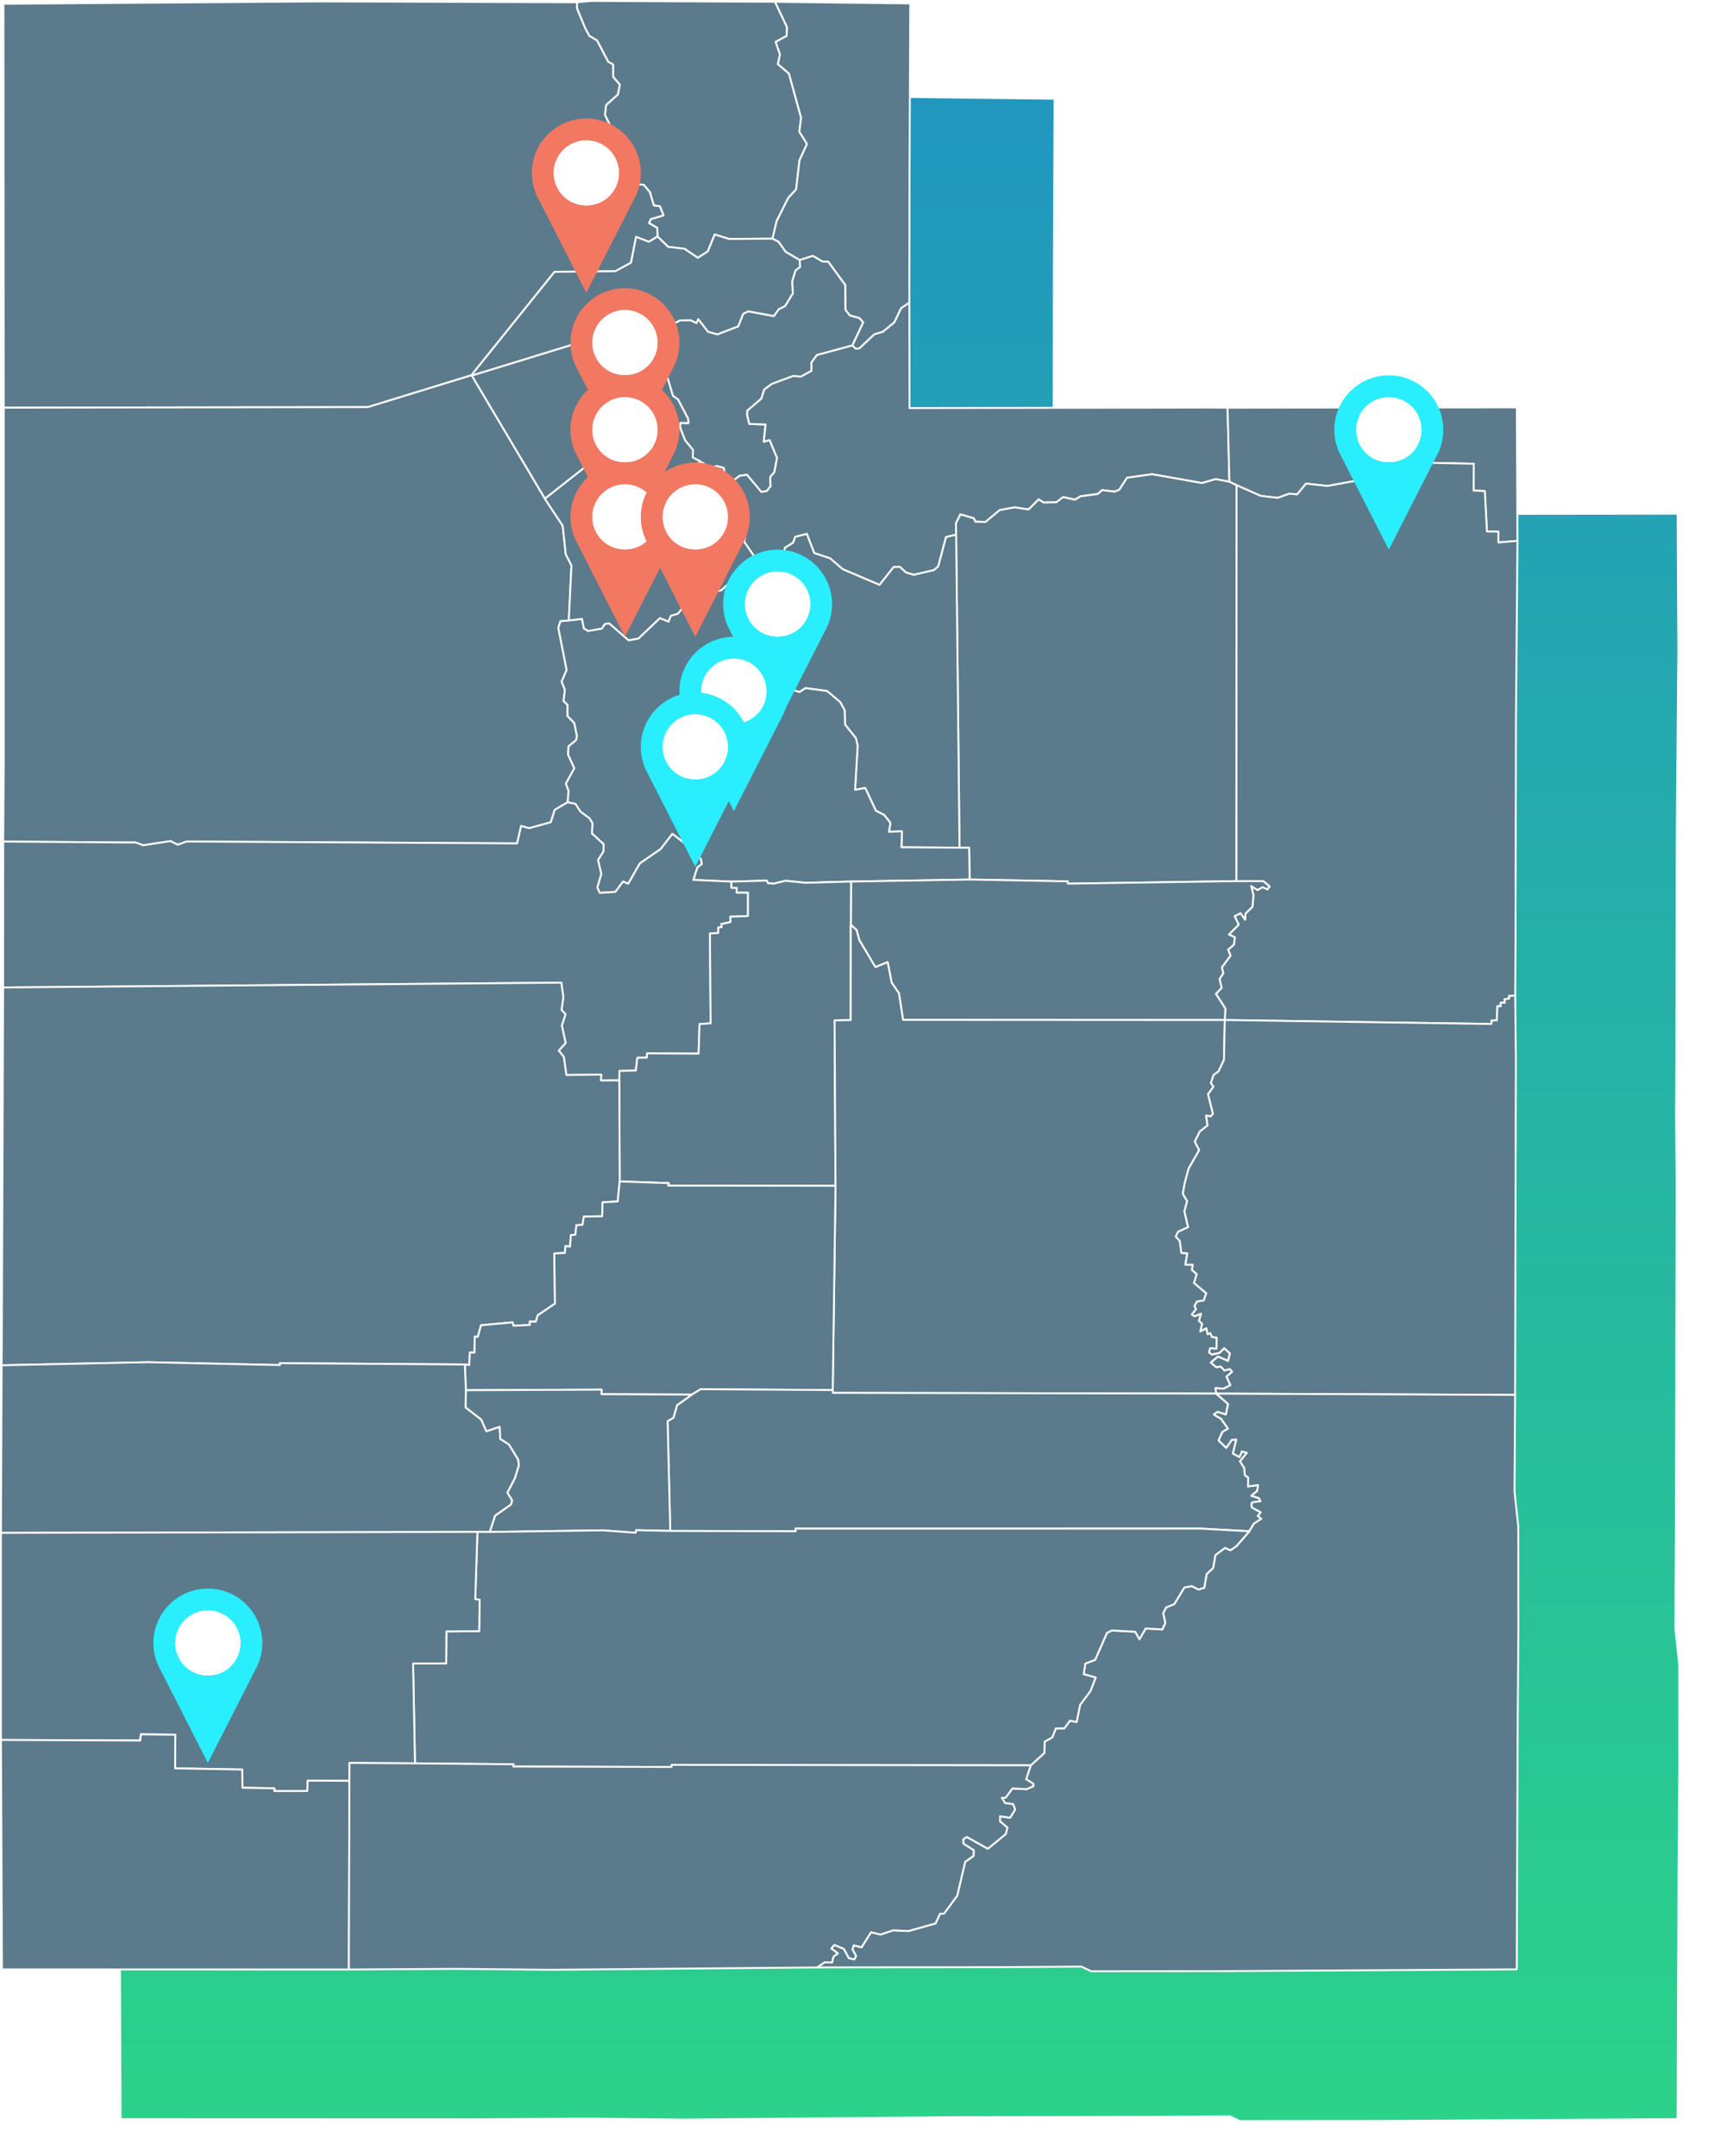 <svg xmlns="http://www.w3.org/2000/svg" xmlns:xlink="http://www.w3.org/1999/xlink" width="444.018" height="558.52" viewBox="0 0 444.018 558.52"><defs><linearGradient id="a" x1="0.5" x2="0.5" y2="1" gradientUnits="objectBoundingBox"><stop offset="0" stop-color="#2196bf"/><stop offset="1" stop-color="#2bd28a"/></linearGradient><filter id="b" x="21.983" y="15.926" width="422.035" height="542.593" filterUnits="userSpaceOnUse"><feOffset dy="3" input="SourceAlpha"/><feGaussianBlur stdDeviation="3" result="c"/><feFlood flood-color="#24d7de"/><feComposite operator="in" in2="c"/><feComposite in="SourceGraphic"/></filter></defs><g transform="translate(-1004.107 -4969.594)"><g transform="translate(-344.762 4893.791)"><g transform="matrix(1, 0, 0, 1, 1348.87, 75.8)" filter="url(#b)"><path d="M759.109,524.832l-1-9.445.154-25.7.2-89.86L758.3,383.4l.079-14.576.1-58.208.412-48.215-.174-35.529-76.968.089-4.924-.031-79.71.14-.051-28.05.047-34.451.192-45.194-35.98-.431-48.893-.231-3.761.353-67.979-.227-84.685.625.074,107.489,0,94.165-.14,21.309-.021,38.827-.336,89.4-.066,11.145-.176,44.6v55.113l.268,61.058,92.307.031,28.844-.179,24.632.253,71.1-.628,49.714-.079,20.655-.145,2.57,1.231,36.727-.032,76.544-.462.232-64.343.193-26.19Z" transform="translate(-324.24 -96.66)" stroke="#f9f9f9" stroke-linecap="round" stroke-linejoin="round" stroke-width="0.25" fill-rule="evenodd" fill="url(#a)"/></g><g transform="translate(1349.119 76.053)"><path d="M170.04,180.291l-11.28.077-3.693-1.157-1.788,4.376-2.6,1.666-3.434-2.328-4.258-.515-2.744-2.67-.07-2.242-2.149-1.258.489-1.022,3.283-.969-.933-2.338-1.579-.227-1.019-3.439-1.586-1.9-1.826-.144-2,1.373-.785-.661-2.688-13.033-2.749-5.642.281-2.569,3.048-2.715.524-2.56-1.734-2.006-.023-3.213-1.27-.737-2.91-5.522-1.977-1.157-1.062-1.975-2.158-5.2.079-1.534,3.661-.343,47.6.225,3.111,6.571-.085,2.252-2.858,1.564,1.12,3.232-.536,2.511,2.86,2.466,3.148,11.439-.457,3.609,1.987,3.176-1.944,4.236-.883,7.54-2.011,2.174-3.006,5.977Z" transform="translate(29.837 -118.711)" fill="#5b7a8b" stroke="#f9f9f9" stroke-linecap="round" stroke-linejoin="round" stroke-width="0.5" fill-rule="evenodd"/><path d="M153.27,215.635l-26.822,8.252-94.329.145-.072-104.641,82.441-.608,66.178.221-.079,1.534,2.158,5.2,1.062,1.975,1.977,1.157,2.91,5.522,1.27.737.023,3.213,1.734,2.006-.524,2.56-3.048,2.715-.281,2.569,2.749,5.642,2.688,13.033.785.661,2-1.373,1.826.144,1.586,1.9,1.019,3.439,1.579.227.933,2.338-3.283.969-.489,1.022,2.149,1.258.07,2.242-2.242,1.357-3.3-1.269-1.322,6.688-4.065,2.213-15.74.152Z" transform="translate(-31.402 -118.66)" fill="#5b7a8b" stroke="#f9f9f9" stroke-linecap="round" stroke-linejoin="round" stroke-width="0.5" fill-rule="evenodd"/><path d="M184.578,196.8l-2.118,1.409-1.77,3.691-2.94,2.43L175.5,205l-3.825,3.611-.968.131-.908-.861,2.82-6-.99-1.1-2.458-.67-1.159-1.494-.04-6.417-4.4-6.016-1.443-.037-2.56-1.483-3.388,1.087-3.631-2.113L150.683,181l-1.543-.8,1.089-4.606,3.006-5.977,2.011-2.174.883-7.54,1.944-4.236-1.987-3.176.457-3.609L153.4,137.44l-2.86-2.467.536-2.511-1.12-3.232,2.858-1.564.085-2.252-3.111-6.571,35.026.42-.186,44Z" transform="translate(50.737 -118.618)" fill="#5b7a8b" stroke="#f9f9f9" stroke-linecap="round" stroke-linejoin="round" stroke-width="0.5" fill-rule="evenodd"/><path d="M103.292,190.742l21.544-26.8,15.74-.152,4.065-2.213,1.322-6.688,3.3,1.269,2.242-1.357,2.744,2.67,4.258.515,3.433,2.328,2.6-1.666,1.788-4.376,3.693,1.157,11.28-.077,1.543.8,1.868,2.631,3.632,2.113.135,1.769-1.21.928-.841,2.8.15,3.146-2.023,3.3-1.634.808-1.258,1.78-6.657-1.233-1.286.639-1.292,3.25-5.4,2.071-2.412-.655-2.554-3.272-.442,1.02-1.543-.749-2.741.041-3.366,1.812-1.192,1.6.65,4.776-4.656.037-5.122-2.023-13.382-.166-26.886,8.261Z" transform="translate(18.576 -93.767)" fill="#5b7a8b" stroke="#f9f9f9" stroke-linecap="round" stroke-linejoin="round" stroke-width="0.5" fill-rule="evenodd"/><path d="M150.591,215.885l-2.007-1.668-.33-1.764-1.789-.477-1.653.475-2.631-1.654-1.949-1.05.06-1.932-2.06-2.52-1.3-3.33.065-1.178,2.1.066-.08-1.139-2.6-4.964-1.336-.97-1.375-4.618-.686-6.715-.65-4.776,1.192-1.6,3.366-1.812,2.741-.041,1.543.749.442-1.02,2.554,3.272,2.412.655,5.4-2.071,1.292-3.25,1.286-.639,6.657,1.233,1.258-1.78,1.634-.808,2.023-3.3-.15-3.146.841-2.8,1.21-.928-.135-1.769,3.387-1.087,2.56,1.483,1.443.037,4.4,6.016.04,6.417,1.159,1.494,2.458.67.99,1.1-2.82,6-9.176,2.49-1.413,1.955.015,2.133-2.728,1.5-2-.164-5.54,2.049-1.954,1.451-.761,2.37-3.63,3.106-.026,1.276.546,2.158,4.2.144-.452,4.463,1.509-.434,1.928,4.644-.7,3.688-1.078,1.259.1,2.364-.931,1.22-1.45.295-3.754-4.456-1.927.269Z" transform="translate(38.978 -91.485)" fill="#5b7a8b" stroke="#f9f9f9" stroke-linecap="round" stroke-linejoin="round" stroke-width="0.5" fill-rule="evenodd"/><path d="M272.093,211.043l-3.536-.682-3.566,1.017-12.937-2.288-6.474.917-2.041,3.162-1.274.431-3.126-.4-1.122,1.009-4.438.594-1.543.886-3.012-.674-1.764,1.344-3.253.066-1.331-.8-2.613,2.609-3.591-.566-3.918.734-3.64,3.063-2.621-.075-.42-.875-3.465-1.023-1.154,2.329.048,2.923-2.617.635-2.016,7.589-1.11.965-5.223,1.225-2.011-.594L186.7,233.1l-1.575.044-3.671,4.616-9.513-4.05-3.306-2.829-4.111-1.37-1.9-4.957-3,.767-.567,1.52-2.079,1.291-1.017,4.314-5.922-.573-3.649-5.285.529-4.205-2.305-3.049-.538-3.092-1.324-1.063-.167-2.932.843-1.368,1.751-1.364,1.927-.269,3.754,4.456,1.45-.295.931-1.22-.1-2.364,1.077-1.259.7-3.688-1.928-4.644-1.509.434.452-4.463-4.2-.144-.546-2.158.026-1.276,3.63-3.106.761-2.37,1.954-1.451,5.54-2.049,2,.164,2.728-1.5-.015-2.133,1.413-1.955,9.176-2.49.908.861.968-.131,3.825-3.611,2.252-.669,2.94-2.43,1.77-3.691,2.118-1.409.049,27.307,77.6-.136,4.793.03Z" transform="translate(46.14 -86.48)" fill="#5b7a8b" stroke="#f9f9f9" stroke-linecap="round" stroke-linejoin="round" stroke-width="0.5" fill-rule="evenodd"/><path d="M122.29,211.056l-18.945-31.887,26.886-8.261,13.382.165,5.122,2.023,4.656-.037.686,6.715,1.375,4.618,1.336.971,2.6,4.964.08,1.139-2.1-.066-.065,1.178,1.3,3.33,2.06,2.52-.06,1.932,1.949,1.05-1.117,1.166-5.522,2.2-8.115.747-2.112-3.366.3-6.4-4.208-.03Z" transform="translate(18.613 -82.097)" fill="#5b7a8b" stroke="#f9f9f9" stroke-linecap="round" stroke-linejoin="round" stroke-width="0.5" fill-rule="evenodd"/><path d="M178.236,286.331l-3.359,1.974-1.013,3.207-5.6,1.539-2.095-.567-1.026,4.507L79.56,296.5l-2.341.843-1.849-.95-7.109,1.091-1.906-.718-34.344-.25.136-20.744,0-91.67,94.329-.145,26.822-8.252.091.1,18.945,31.887,4.607,6.961.81,7.425,1.471,2.893-.689,14.281-2.148.174-.562,1.706,2.145,10.926-1.294,3.023.841,2.1-.341,2.928,1.039.986-.006,2.9,1.753,1.815.677,3.4-.195,1.017-1.977,1.627-.11,2.14,1.615,3.532-2.191,3.992.705,1.9Z" transform="translate(-31.428 -78.73)" fill="#5b7a8b" stroke="#f9f9f9" stroke-linecap="round" stroke-linejoin="round" stroke-width="0.5" fill-rule="evenodd"/><path d="M293.517,215.181l-4.947.413v-2.829l-2.962-.007-.556-10.474-2.907-.143.053-6.941-15.106-.315-.33,6.4-6.513,5.434-2.961-1.222-.225-4.36-.569-2.453-.826-.442-2.431,1.087-8.931,1.628-5.549-.61-2.321,2.8-1.993-.2-3.048,1.093-4.407-.516-6.246-2.772-1.846-.89-.478-19.183,74.928-.087Z" transform="translate(99.336 -75.301)" fill="#5b7a8b" stroke="#f9f9f9" stroke-linecap="round" stroke-linejoin="round" stroke-width="0.5" fill-rule="evenodd"/><path d="M166.914,220.3l-1.262,1.244-2.548.421-2.86,2.565-7.861,1.869-3.422,4.226-1.838.558-.607,1.515-2.231-.917-5.562,5.285-2.543.476-5.04-4.386-1.1.131-.825,1.223-3.548.616-1.106-.665-.49-2.463-3.395.392.689-14.281-1.471-2.893-.81-7.425-4.607-6.961,19.479-15.333,4.208.03-.3,6.4,2.112,3.365,8.115-.747,5.522-2.2,1.117-1.166,2.631,1.654,1.653-.475,1.789.477.33,1.764,2.007,1.668-.843,1.368.167,2.932,1.324,1.063.538,3.092,2.305,3.049-.529,4.205,3.649,5.285-1.041,2.338Z" transform="translate(26.423 -71.865)" fill="#5b7a8b" stroke="#f9f9f9" stroke-linecap="round" stroke-linejoin="round" stroke-width="0.5" fill-rule="evenodd"/><path d="M294.262,312.892l-.077,14.19-1.608.113.086.655-1.241.222.066.885-1.031-.038-.035.969-.84-.069-.17,3.689-1.368.073-.027.877-69.064-1.028.131-3-2.441-3.786,1.479-1.56-.533-2.307.955-1.459-.354-1.555,2.249-3.034-.638-1.53,1.511-1.328.236-1.884L220,311.274l2.546-2.552-1.059-2.213,1.566-.767L224.2,307.4l.118-1.569,1.78-1.727.277-3.046-.622-2.369,1.665,1.052,1.329-.738,1.231.556.576-.748-1.64-1.377h-6.98l.059-102.576,6.246,2.772,4.407.516,3.048-1.093,1.993.2,2.321-2.8,5.549.61,8.931-1.628,2.431-1.087.826.442.569,2.453.225,4.36,2.961,1.222,6.513-5.434.33-6.4,15.106.315-.053,6.941,2.907.143.556,10.474,2.962.007V209.7l4.947-.413-.4,46.937Z" transform="translate(98.089 -69.408)" fill="#5b7a8b" stroke="#f9f9f9" stroke-linecap="round" stroke-linejoin="round" stroke-width="0.5" fill-rule="evenodd"/><path d="M180.607,295.784l-.119-8.236-2.5-.02-.875-81.1-.048-2.923,1.154-2.329,3.465,1.023.42.875,2.621.075,3.64-3.063,3.918-.734,3.591.566,2.613-2.609,1.331.8,3.253-.066,1.764-1.344,3.012.674,1.543-.886,4.438-.594,1.122-1.009,3.126.4,1.274-.431,2.041-3.162,6.474-.917L240.8,193.06l3.566-1.018,3.536.682,1.846.89-.059,102.576-43.658.656.041-.6Z" transform="translate(70.327 -68.16)" fill="#5b7a8b" stroke="#f9f9f9" stroke-linecap="round" stroke-linejoin="round" stroke-width="0.5" fill-rule="evenodd"/><path d="M200.975,281.153l-15.045-.1.12-4.133-3.359.12.381-2.3-1.619-2.054-2.15-1.108-2.752-5.9-2.63.495.661-11.482-.451-1.895-2.814-3.531-.105-3.7-1.15-2.125-3.43-2.87-5.552-.746L159.5,240.85l-2.789-.957.444-2.688-.571-2.374-2.411-1.777-5.05-.522-4.825-7.722.174-2.194,2.6-3.09.64-2.827-.164-2.92L146,210.216l1.8-.7,1.041-2.338,5.922.573,1.017-4.314,2.079-1.291.567-1.52,3-.767,1.9,4.957,4.111,1.37,3.306,2.829,9.513,4.05,3.671-4.616,1.575-.044,1.622,1.463,2.011.594,5.223-1.225,1.11-.965,2.016-7.589,2.617-.635Z" transform="translate(47.341 -61.786)" fill="#5b7a8b" stroke="#f9f9f9" stroke-linecap="round" stroke-linejoin="round" stroke-width="0.5" fill-rule="evenodd"/><path d="M223.073,285.139l-30.711.517-11.846.323-5.1-.528-3.106.751-1.5-.132-.291-.666-9.155.274-9.867-.449,1.03-3.241,1.133-.868-.17-1.171-2.3-2.728-5.113-3.9-3.046,3.929-5.388,3.711-3.016,5.276-1.335-.58-1.98,2.682-4.062.255-.634-1.379,1.033-3.521-.846-3.62,1.389-2.206.053-1.9-3.015-2.758.138-2.644-.782-1.3-2.319-1.7-1.311-2.021-2.008-.427.244-2.921-.705-1.9,2.191-3.992-1.615-3.532.11-2.14,1.977-1.627.195-1.017-.677-3.4-1.753-1.815.006-2.9-1.039-.986.341-2.928-.841-2.1,1.294-3.023-2.145-10.926.562-1.706,2.148-.174,3.395-.392.49,2.463,1.106.665,3.548-.616.825-1.223,1.1-.131,5.04,4.386,2.543-.476,5.562-5.285,2.231.917.607-1.515,1.838-.558,3.422-4.226,7.861-1.869,2.86-2.565,2.548-.421,1.262-1.244,1.555,3.564.164,2.92-.64,2.827-2.6,3.09-.174,2.194,4.825,7.722,5.05.522,2.411,1.777.571,2.374-.444,2.688,2.789.957,1.579-1.031,5.552.746,3.43,2.87,1.15,2.125.1,3.7,2.814,3.531.451,1.895L193.4,261.9l2.63-.494,2.752,5.9,2.15,1.108,1.619,2.054-.381,2.3,3.359-.12-.12,4.133,15.045.1,2.5.02Z" transform="translate(27.862 -57.518)" fill="#5b7a8b" stroke="#f9f9f9" stroke-linecap="round" stroke-linejoin="round" stroke-width="0.5" fill-rule="evenodd"/><path d="M191.618,312.775l-4.772.03.08-1.516-9.032.1-.648-4.687-1.32-1.634,1.787-1.987-.985-4.526.946-2.908-1.021-1.113.453-3.35-.512-3.724L32,288.705l.02-37.8,34.344.25,1.906.718,7.109-1.091,1.849.95,2.341-.843,85.584.491,1.026-4.507,2.095.567,5.6-1.539,1.013-3.207,3.359-1.974,2.008.427,1.311,2.021,2.319,1.7.782,1.3-.138,2.644,3.015,2.758-.053,1.9-1.389,2.206.846,3.62-1.033,3.521.634,1.379,4.062-.255,1.98-2.682,1.335.58,3.016-5.276,5.388-3.711,3.046-3.929,5.113,3.9,2.3,2.728.17,1.171-1.133.868-1.03,3.241,9.867.449,0,1.579,1.411.032L222,264.1l2.965.027-.022,6.076-4.573.162.061,1.394-2.381.517.1.793-.9.135.015,1.391-2.169.112.185,23.279-2.871.212-.242,7.648-13.339-.069-.06,1.1-2.484.054-.365,3.3-4.263.1Z" transform="translate(-31.436 -33.12)" fill="#5b7a8b" stroke="#f9f9f9" stroke-linecap="round" stroke-linejoin="round" stroke-width="0.5" fill-rule="evenodd"/><path d="M257.946,288.888l-83.356-.044-1.064-6.908-1.892-2.753-1.029-5.293-3.181,1.288-4.171-7.014-.686-2.59-1.513-1.389.076-11.178,30.711-.517,25.469.462-.041.6,43.658-.656h6.98l1.64,1.377-.576.748-1.23-.556-1.329.738-1.665-1.052.622,2.369-.277,3.046-1.78,1.727-.118,1.569-1.146-1.662-1.566.767,1.059,2.213-2.546,2.552,1.547.716-.235,1.884-1.511,1.328.638,1.53-2.249,3.034.354,1.555-.955,1.459.533,2.307-1.479,1.56,2.441,3.786Z" transform="translate(59.095 -24.866)" fill="#5b7a8b" stroke="#f9f9f9" stroke-linecap="round" stroke-linejoin="round" stroke-width="0.5" fill-rule="evenodd"/><path d="M125.907,330.585l-.1-26.174.037-2.441,4.263-.1.365-3.3,2.484-.054.06-1.1,13.339.069.242-7.648,2.871-.212-.185-23.279,2.169-.112-.015-1.391.9-.135-.1-.793,2.381-.517L154.565,262l4.573-.162.022-6.076-2.965-.027.069-1.2-1.411-.032,0-1.579,9.155-.274.291.666,1.5.132,3.106-.751,5.1.528,11.846-.323-.076,11.178-.018,24.714-4.178.075.238,42.848-43.341-.054.175-.633Z" transform="translate(34.372 -24.757)" fill="#5b7a8b" stroke="#f9f9f9" stroke-linecap="round" stroke-linejoin="round" stroke-width="0.5" fill-rule="evenodd"/><path d="M257.64,380.848l-99.287-.184-.048-.732L159.024,327l-.238-42.848,4.178-.075.018-24.714,1.513,1.389.686,2.59,4.171,7.014,3.181-1.288,1.029,5.293,1.892,2.753,1.064,6.908,83.356.044-.21,10.335-1.391,2.946-1.29.968-.716,2.071.68.926-1.41,1.974,1.264,5.023-.569.742-1.2-.225.371,2.561-1.986,1.561L252.1,315.57l1.146,2.2-2.733,4.773-1.025,3.788-.483,2.768,1.122,1.872-.708,2.659.957,4.107-2.6,1.191-.6,1.242,1.035,1.128.424,3.1,1.528.109-.5,2.944h1.908l-.194,1.361,1.221,1.095-.68,2.287,3.151,2.653-.65,1.876-1.74.287-.642,1.144.4.807-1.078,1.387.663.459,1.721-.654-.554,1.836.823.791-.468,1.933,1.545-.8.35,1.534.67-.272.48,1.04,1.2.132-.075,2.873L256.1,369.1l-.308,1.029.7.6,2.028-.448,1.2-1.192,1.477,1.341-.473,1.975-2.6-1.148-1.878,1.554,1.441,1.2,1.127-.193.943,1.027,1.463-.35.548.725-1.435,1.219.993,2.217-1.737.923-2.12-.153Z" transform="translate(57.167 -20.044)" fill="#5b7a8b" stroke="#f9f9f9" stroke-linecap="round" stroke-linejoin="round" stroke-width="0.5" fill-rule="evenodd"/><path d="M151.761,367.115l-47.934-.344.026.5-34.259-.751-37.825.8.065-10.849.327-87.032,144.6-1.25.512,3.724-.453,3.35,1.021,1.113-.946,2.908.985,4.526-1.787,1.987,1.32,1.634.648,4.687,9.032-.1-.08,1.516,4.772-.03.1,26.174-.511,5.2-3.922.211-.1,3.618-4.751.079-.344,2.136-1.587.1-.267,2.461-1.169.125-.2,2.921-1.206-.06-.136,1.733-2.749.138.172,13-4.467,3.024-.5,1.665-1.575-.031.049.87-4.275.2-.188-.877-8.2.751-.841,3.019-.784-.083-.061,4.149-1.2-.011-.155,3.23Z" transform="translate(-31.597 -13.855)" fill="#5b7a8b" stroke="#f9f9f9" stroke-linecap="round" stroke-linejoin="round" stroke-width="0.5" fill-rule="evenodd"/><path d="M298.634,286.141l-.2,87.479L221,373.281l-.172-1.427,2.12.153,1.737-.923-.993-2.217,1.435-1.219-.548-.725-1.463.35-.943-1.027-1.127.193-1.441-1.2,1.878-1.554,2.6,1.148.473-1.975-1.477-1.341-1.2,1.192-2.028.448-.7-.6.308-1.029,1.615.117.075-2.874-1.2-.132-.48-1.04-.67.272-.351-1.534-1.545.8.468-1.932-.823-.791.554-1.836-1.721.654-.663-.459,1.078-1.386-.4-.807.642-1.144,1.74-.287.65-1.876-3.151-2.653.68-2.287-1.221-1.095.194-1.361h-1.908l.5-2.944-1.528-.109-.424-3.1-1.035-1.128.6-1.242,2.6-1.191-.957-4.107.708-2.659-1.122-1.872.483-2.768,1.025-3.788,2.733-4.773-1.146-2.2,1.315-2.622,1.986-1.561-.371-2.561,1.2.225.569-.742-1.264-5.023,1.41-1.974-.68-.926.716-2.071,1.29-.968,1.391-2.946.21-10.335,69.064,1.028.027-.877,1.368-.073.17-3.689.84.069.035-.969,1.031.038-.066-.885,1.24-.222-.086-.655,1.608-.113Z" transform="translate(93.806 -12.477)" fill="#5b7a8b" stroke="#f9f9f9" stroke-linecap="round" stroke-linejoin="round" stroke-width="0.5" fill-rule="evenodd"/><path d="M102.572,352.552l-.282-6.666,1.151.144.155-3.23,1.2.011.061-4.149.784.083.841-3.019,8.2-.751.188.877,4.275-.2-.049-.87,1.575.031.5-1.665,4.467-3.024-.172-13,2.749-.138.136-1.733,1.206.06.2-2.921,1.169-.125.267-2.461,1.587-.1.344-2.136,4.751-.079.1-3.618,3.922-.211.511-5.2,12.745.441-.175.633,43.341.054-.719,52.932-34.23-.214-2.252,1.381-23.446-.1.062-1.181Z" transform="translate(17.873 7.375)" fill="#5b7a8b" stroke="#f9f9f9" stroke-linecap="round" stroke-linejoin="round" stroke-width="0.5" fill-rule="evenodd"/><path d="M155.1,369.952,31.668,370.2l.172-43.419,37.825-.8,34.259.751-.026-.5,47.934.344.282,6.666-.075,4.458,4.053,3.148,1.331,3.02,3.428-1.157.169,3.146,2.238,1.426,2.391,3.887.2,1.554-1.044,3.356-1.936,3.721,1.239,1.965-.283,1.076-4.151,2.931-1.356,4.2Z" transform="translate(-31.668 26.687)" fill="#5b7a8b" stroke="#f9f9f9" stroke-linecap="round" stroke-linejoin="round" stroke-width="0.5" fill-rule="evenodd"/><path d="M283.873,366.892,271.25,366.2l-104.949.008.051.683-32.5-.087-.693-28.427,1.53-.92.918-3.229,3.853-2.752,2.252-1.381,34.23.214.048.732,99.287.184,3.086,2.686-.575,2.739-2.169-.7-.932.707,1.862,1.092,1.8,2.545-1.452.851-1,2.205,1.983,1.92,1.451-2.08,1.16-.052-.873,3.624,1.689.9.618-1.457,1.313.369-1.783,2.191,1.114,1.765.1,1.781.916.7-.079,2.268,2.612-.354-.208,1.53-1.526,1.251,1.939.6.446.805-2.145.3-.228.574.171.785,2.261,1.211-.763.943.911.749-1.941,1.265Z" transform="translate(39.528 29.575)" fill="#5b7a8b" stroke="#f9f9f9" stroke-linecap="round" stroke-linejoin="round" stroke-width="0.5" fill-rule="evenodd"/><path d="M108.691,367.038l1.356-4.2,4.151-2.931.283-1.076-1.239-1.965,1.936-3.72,1.044-3.356-.2-1.554-2.391-3.887-2.238-1.426-.169-3.146-3.428,1.157-1.331-3.02-4.053-3.148.075-4.458,35.16-.151-.062,1.181,23.446.1-3.853,2.752-.918,3.229-1.53.92.693,28.427-8.828-.2-.128.673-8.62-.627Z" transform="translate(17.959 29.618)" fill="#5b7a8b" stroke="#f9f9f9" stroke-linecap="round" stroke-linejoin="round" stroke-width="0.5" fill-rule="evenodd"/><path d="M155.909,479.426l1.984-1.341,1.9.068.363-1.5,1.142-.871-1.693-1.263.783-.937,2.478,1.041,1.305,2.4,1.387.306.461-.866-.938-1.71.337-1.053,2.01.523,2.468-3.921,2.46.6,3.293-1.1,3.938.2,7.031-1.979,1.162-2.523,1,.018,3.44-4.664,2.076-8.787,2.149-1.522.052-1.477-2.667-1.7-.063-1.126.952-.612,5.448,3.042,4.627-3.785.431-1.678-1.9-1.605V440.26l2.618.395,1.286-2.163-.545-1.384-2.038-.223-.864-1.4.96-.028,1.8-2.4,3.639.193,1.74-.74v-.674l-1.84-1.156,1.2-3.61,3.508-3.189.111-2.965,1.95-1.086.938-2.326,2.2-.033,1.464-1.975,1.715.341.905-4.448,2.676-3.562,1.347-3.519-3.1-.843.423-2.771,2.543-.957,3.061-6.977,1.285-.635,6.038.326,1.1,1.93,1.624-2.781,4.3.256.767-1.71-.554-2.483.751-1.486,2.134-.89,2.614-4.3,1.912-.362,1.773.9,1.462-.484.63-3.534,1.684-1.6.569-3.314,2.488-1.861,1.429.6,1.554-1.067,3.331-3.841,1.163-1.957,1.941-1.265-.912-.749.763-.942L268.61,360.3l-.171-.785.228-.574,2.145-.3-.446-.806-1.939-.6,1.526-1.251.208-1.53-2.612.354.079-2.268-.916-.7-.1-1.781L265.5,348.3l1.783-2.191-1.313-.369-.618,1.457-1.689-.9.874-3.624-1.16.052-1.451,2.08-1.983-1.92,1-2.2,1.452-.851-1.8-2.545-1.862-1.092.932-.707,2.169.7.575-2.739-3.086-2.686,77.434.338-.15,25.021.974,9.195.02,26.475-.188,25.5-.226,62.638-74.515.45-35.754.031-2.5-1.2-20.108.141Z" transform="translate(55.486 30.041)" fill="#5b7a8b" stroke="#f9f9f9" stroke-linecap="round" stroke-linejoin="round" stroke-width="0.5" fill-rule="evenodd"/><path d="M94.911,412.142l-.5-25.869,8.565-.018.072-8.3,8.486-.058.118-8.128-1.138-.189.565-17.4,3.221.016,29.154-.423,8.62.627.128-.673,8.828.2,32.5.087-.051-.683,104.949-.008,12.624.689-3.331,3.841-1.554,1.067-1.429-.6-2.488,1.861-.569,3.314-1.684,1.6-.63,3.534-1.462.484-1.773-.9-1.912.362-2.614,4.3-2.134.89-.751,1.486.554,2.483-.767,1.71-4.3-.256-1.624,2.781-1.1-1.93-6.038-.327-1.285.635-3.061,6.977-2.543.957-.423,2.771,3.1.843-1.347,3.519-2.676,3.563-.905,4.448-1.715-.341-1.464,1.975-2.2.033L260,405.409l-1.95,1.086-.111,2.965-3.508,3.189-93.029-.114-.029.538-40.986-.106.029-.583Z" transform="translate(12.347 44.46)" fill="#5b7a8b" stroke="#f9f9f9" stroke-linecap="round" stroke-linejoin="round" stroke-width="0.5" fill-rule="evenodd"/><path d="M121.934,416.3l-10.807-.048-.114,2.69-8.525.014-.016-.719-8.245-.145-.085-4.72-17.368-.3.055-8.719-8.9-.1-.2,1.612-36.063-.155V352.069l123.429-.245-.565,17.4,1.138.189-.118,8.128-8.486.058-.072,8.3-8.565.018.5,25.869-16.972-.112Z" transform="translate(-31.668 44.815)" fill="#5b7a8b" stroke="#f9f9f9" stroke-linecap="round" stroke-linejoin="round" stroke-width="0.5" fill-rule="evenodd"/><path d="M121.791,443.571l-89.861-.03-.261-59.44,36.063.155.2-1.612,8.9.1-.055,8.719,17.368.3.085,4.72,8.245.145.016.719,8.525-.014.114-2.69,10.806.048Z" transform="translate(-31.668 66.436)" fill="#5b7a8b" stroke="#f9f9f9" stroke-linecap="round" stroke-linejoin="round" stroke-width="0.5" fill-rule="evenodd"/><path d="M84.635,440.516l.143-48.888L84.8,387l16.972.112,25.5.241-.029.583,40.986.106.029-.538,93.029.114-1.2,3.61,1.84,1.156v.674l-1.74.74-3.639-.193-1.8,2.4-.96.028.864,1.4,2.038.223.545,1.384-1.286,2.163-2.618-.395v1.348l1.9,1.605-.431,1.678-4.627,3.785-5.448-3.042-.952.613.063,1.126,2.667,1.7-.052,1.477-2.149,1.522-2.076,8.787-3.44,4.664-1-.018-1.162,2.523-7.031,1.979-3.938-.2-3.293,1.1-2.46-.6-2.468,3.921-2.01-.523-.337,1.053.938,1.71-.461.866-1.387-.306-1.305-2.4-2.478-1.041-.783.937,1.693,1.263-1.142.871-.363,1.5-1.9-.068-1.984,1.341-69.213.611-23.979-.246Z" transform="translate(5.488 69.49)" fill="#5b7a8b" stroke="#f9f9f9" stroke-linecap="round" stroke-linejoin="round" stroke-width="0.5" fill-rule="evenodd"/></g></g><g transform="translate(1043.844 5381.161)"><ellipse cx="9.104" cy="9.104" rx="9.104" ry="9.104" transform="translate(5.008 4.372)" fill="#fff"/><path d="M2178.812,480.835a14.116,14.116,0,0,0-12.822,20.012L2178.812,526l12.822-25.149a14.115,14.115,0,0,0-12.822-20.012Zm0,22.581a8.468,8.468,0,1,1,8.469-8.466A8.47,8.47,0,0,1,2178.812,503.416Z" transform="translate(-2164.7 -480.836)" fill="#29eefe"/></g><g transform="translate(1191.437 5112.001)"><ellipse cx="9.104" cy="9.104" rx="9.104" ry="9.104" transform="translate(5.008 4.372)" fill="#fff"/><path d="M2178.812,480.835a14.116,14.116,0,0,0-12.822,20.012L2178.812,526l12.822-25.149a14.115,14.115,0,0,0-12.822-20.012Zm0,22.581a8.468,8.468,0,1,1,8.469-8.466A8.47,8.47,0,0,1,2178.812,503.416Z" transform="translate(-2164.7 -480.836)" fill="#29eefe"/></g><g transform="translate(1349.774 5066.84)"><ellipse cx="9.104" cy="9.104" rx="9.104" ry="9.104" transform="translate(5.008 4.372)" fill="#fff"/><path d="M2178.812,480.835a14.116,14.116,0,0,0-12.822,20.012L2178.812,526l12.822-25.149a14.115,14.115,0,0,0-12.822-20.012Zm0,22.581a8.468,8.468,0,1,1,8.469-8.466A8.47,8.47,0,0,1,2178.812,503.416Z" transform="translate(-2164.7 -480.836)" fill="#29eefe"/></g><g transform="translate(1141.888 5000.296)"><ellipse cx="9.104" cy="9.104" rx="9.104" ry="9.104" transform="translate(5.008 4.372)" fill="#fff"/><path d="M2178.812,480.835a14.116,14.116,0,0,0-12.822,20.012L2178.812,526l12.822-25.149a14.115,14.115,0,0,0-12.822-20.012Zm0,22.581a8.468,8.468,0,1,1,8.469-8.466A8.47,8.47,0,0,1,2178.812,503.416Z" transform="translate(-2164.7 -480.836)" fill="#f27862"/></g><g transform="translate(1151.888 5044.257)"><ellipse cx="9.104" cy="9.104" rx="9.104" ry="9.104" transform="translate(5.008 4.372)" fill="#fff"/><path d="M2178.812,480.835a14.116,14.116,0,0,0-12.822,20.012L2178.812,526l12.822-25.149a14.115,14.115,0,0,0-12.822-20.012Zm0,22.581a8.468,8.468,0,1,1,8.469-8.466A8.47,8.47,0,0,1,2178.812,503.416Z" transform="translate(-2164.7 -480.836)" fill="#f27862"/></g><g transform="translate(1151.888 5066.838)"><ellipse cx="9.104" cy="9.104" rx="9.104" ry="9.104" transform="translate(5.008 4.372)" fill="#fff"/><path d="M2178.812,480.835a14.116,14.116,0,0,0-12.822,20.012L2178.812,526l12.822-25.149a14.115,14.115,0,0,0-12.822-20.012Zm0,22.581a8.468,8.468,0,1,1,8.469-8.466A8.47,8.47,0,0,1,2178.812,503.416Z" transform="translate(-2164.7 -480.836)" fill="#f27862"/></g><g transform="translate(1151.888 5089.418)"><ellipse cx="9.104" cy="9.104" rx="9.104" ry="9.104" transform="translate(5.008 4.372)" fill="#fff"/><path d="M2178.812,480.835a14.116,14.116,0,0,0-12.822,20.012L2178.812,526l12.822-25.149a14.115,14.115,0,0,0-12.822-20.012Zm0,22.581a8.468,8.468,0,1,1,8.469-8.466A8.47,8.47,0,0,1,2178.812,503.416Z" transform="translate(-2164.7 -480.836)" fill="#f27862"/></g><g transform="translate(1170.112 5089.421)"><ellipse cx="9.104" cy="9.104" rx="9.104" ry="9.104" transform="translate(5.008 4.372)" fill="#fff"/><path d="M2178.812,480.835a14.116,14.116,0,0,0-12.822,20.012L2178.812,526l12.822-25.149a14.115,14.115,0,0,0-12.822-20.012Zm0,22.581a8.468,8.468,0,1,1,8.469-8.466A8.47,8.47,0,0,1,2178.812,503.416Z" transform="translate(-2164.7 -480.836)" fill="#f27862"/></g><g transform="translate(1180.112 5134.581)"><ellipse cx="9.104" cy="9.104" rx="9.104" ry="9.104" transform="translate(5.008 4.372)" fill="#fff"/><path d="M2178.812,480.835a14.116,14.116,0,0,0-12.822,20.012L2178.812,526l12.822-25.149a14.115,14.115,0,0,0-12.822-20.012Zm0,22.581a8.468,8.468,0,1,1,8.469-8.466A8.47,8.47,0,0,1,2178.812,503.416Z" transform="translate(-2164.7 -480.836)" fill="#29eefe"/></g><g transform="translate(1170.112 5149.001)"><ellipse cx="9.104" cy="9.104" rx="9.104" ry="9.104" transform="translate(5.008 4.372)" fill="#fff"/><path d="M2178.812,480.835a14.116,14.116,0,0,0-12.822,20.012L2178.812,526l12.822-25.149a14.115,14.115,0,0,0-12.822-20.012Zm0,22.581a8.468,8.468,0,1,1,8.469-8.466A8.47,8.47,0,0,1,2178.812,503.416Z" transform="translate(-2164.7 -480.836)" fill="#29eefe"/></g></g></svg>